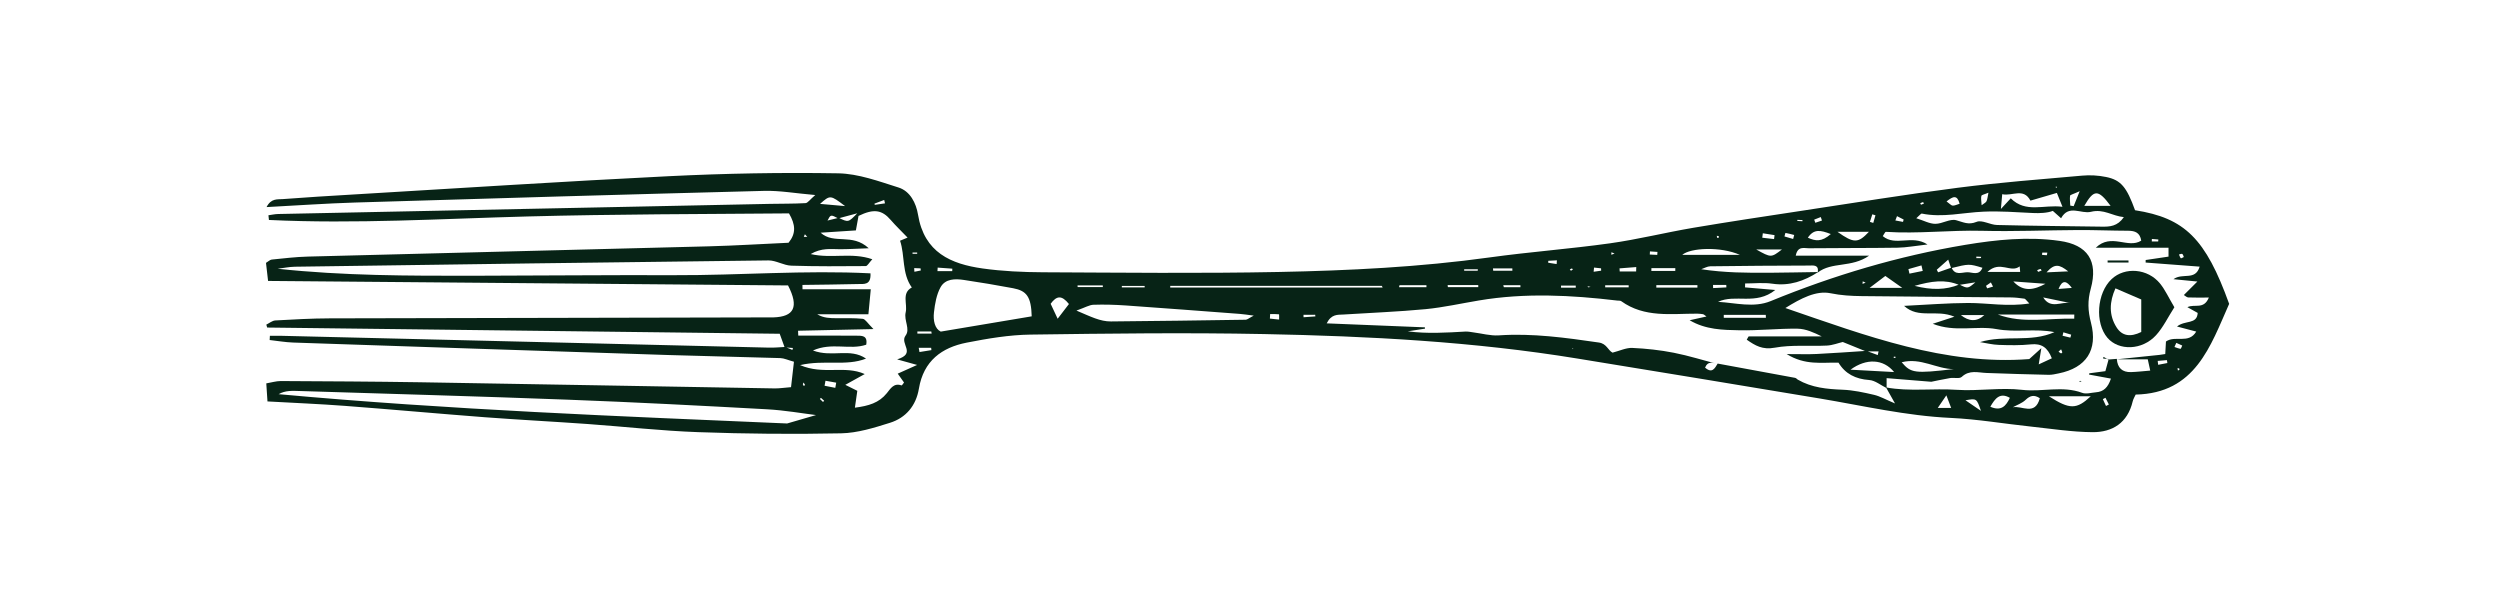 <?xml version="1.0" encoding="utf-8"?>
<!-- Generator: Adobe Illustrator 16.0.0, SVG Export Plug-In . SVG Version: 6.00 Build 0)  -->
<!DOCTYPE svg PUBLIC "-//W3C//DTD SVG 1.1//EN" "http://www.w3.org/Graphics/SVG/1.1/DTD/svg11.dtd">
<svg version="1.1" id="Layer_1" xmlns="http://www.w3.org/2000/svg" xmlns:xlink="http://www.w3.org/1999/xlink" x="0px" y="0px"
	 width="218.604px" height="53.273px" viewBox="0 0 218.604 53.273" enable-background="new 0 0 218.604 53.273"
	 xml:space="preserve">
<g>
	<path fill="#072316" d="M68.611,30.379c-0.121-0.333-0.24-0.668-0.432-1.194c-14.928-0.184-29.874-0.365-44.817-0.544
		c-0.026-0.084-0.05-0.171-0.075-0.255c0.264-0.129,0.522-0.351,0.791-0.366c1.583-0.088,3.169-0.177,4.755-0.182
		c12.635-0.036,25.27-0.057,37.904-0.083c0.293,0,0.587,0.006,0.882-0.001c1.829-0.055,2.255-0.918,1.289-2.795
		c-15.089-0.13-30.233-0.262-45.467-0.393c-0.078-0.677-0.128-1.125-0.182-1.58c0.212-0.125,0.351-0.275,0.504-0.289
		c1.05-0.105,2.102-0.233,3.153-0.26c11.689-0.308,23.38-0.588,35.07-0.897c2.336-0.062,4.673-0.21,6.966-0.313
		c0.671-0.822,0.612-1.581,0.039-2.568c-7.582,0.061-15.204,0.067-22.831,0.268c-7.543,0.199-15.095,0.667-22.644,0.307
		c-0.017-0.138-0.03-0.273-0.044-0.411c0.284-0.038,0.567-0.104,0.854-0.11c14.334-0.297,28.669-0.593,43.004-0.886
		c1.035-0.022,2.072-0.005,3.106-0.065c0.193-0.01,0.375-0.298,0.853-0.708c-1.735-0.149-3.111-0.4-4.479-0.363
		c-11.925,0.307-23.851,0.656-35.773,1.019c-2.515,0.077-5.027,0.257-7.727,0.398c0.394-0.779,0.955-0.665,1.402-0.697
		c2.052-0.155,4.104-0.282,6.156-0.402c9.208-0.545,18.413-1.148,27.624-1.602c4.929-0.243,9.868-0.335,14.8-0.251
		c1.768,0.031,3.55,0.697,5.273,1.239c1.023,0.319,1.543,1.37,1.708,2.373c0.542,3.323,2.889,4.318,5.647,4.708
		c1.74,0.245,3.515,0.323,5.272,0.333c6.876,0.032,13.754,0.111,20.626-0.026c6.166-0.125,12.329-0.423,18.455-1.275
		c3.488-0.483,7.005-0.741,10.493-1.229c2.434-0.34,4.833-0.94,7.262-1.354c3.124-0.528,6.256-0.999,9.389-1.474
		c4.586-0.694,9.167-1.44,13.768-2.031c3.612-0.464,7.247-0.738,10.874-1.061c0.692-0.063,1.417-0.024,2.097,0.117
		c1.312,0.266,1.803,0.889,2.536,2.907c4.347,0.68,6.172,2.477,8.229,8.188c-1.641,3.689-2.948,7.821-8.174,7.932
		c-0.08,0.179-0.208,0.376-0.26,0.594c-0.448,1.89-1.778,2.703-3.501,2.693c-1.801-0.013-3.601-0.296-5.4-0.489
		c-2.334-0.247-4.663-0.648-7.003-0.757c-3.885-0.179-7.654-1.062-11.469-1.7c-7.057-1.18-14.118-2.338-21.18-3.491
		c-9.072-1.485-18.227-1.959-27.389-2.141c-6.812-0.136-13.63-0.049-20.442,0.046c-1.864,0.025-3.74,0.345-5.578,0.704
		c-2.163,0.424-3.77,1.585-4.175,4.023c-0.251,1.499-1.145,2.552-2.527,2.985c-1.391,0.438-2.844,0.893-4.277,0.921
		c-4.169,0.088-8.342,0.046-12.51-0.103c-3.22-0.115-6.433-0.481-9.65-0.711c-2.99-0.213-5.98-0.366-8.969-0.591
		c-4.09-0.312-8.176-0.686-12.268-0.996c-2.22-0.167-4.446-0.258-6.76-0.388c-0.039-0.591-0.069-1.045-0.105-1.578
		c0.472-0.08,0.869-0.205,1.264-0.204c4.054,0.022,8.108,0.042,12.162,0.106c10.341,0.168,20.682,0.362,31.023,0.538
		c0.401,0.008,0.806-0.06,1.436-0.109c0.086-0.736,0.167-1.448,0.255-2.225c-0.538-0.146-0.863-0.307-1.191-0.317
		c-3.28-0.102-6.563-0.166-9.842-0.27c-10.924-0.354-21.847-0.719-32.769-1.09c-0.682-0.025-1.361-0.145-2.043-0.22
		c0.007-0.123,0.012-0.248,0.02-0.369c0.334,0,0.669-0.008,1.001,0c14.216,0.345,28.432,0.693,42.647,1.034
		c0.47,0.012,0.939-0.036,1.408-0.06c0.211,0.087,0.422,0.176,0.634,0.261c0.017-0.056,0.032-0.114,0.046-0.172
		C69.096,30.41,68.854,30.395,68.611,30.379L68.611,30.379z M73.34,19.045c0.842,0.41,0.842,0.41,1.617-0.393
		c-0.775,0.208-1.219,0.327-1.66,0.446c-0.663-0.344-0.663-0.344-0.938,0.188C72.697,19.204,73.017,19.124,73.34,19.045
		L73.34,19.045z M170.649,23.397c0.293,0.708,0.876,0.421,1.37,0.408c0.448-0.01,1.028,0.343,1.329-0.39
		c-1.173-0.354-1.173-0.354-2.741,0.034c-0.068-0.201-0.135-0.402-0.252-0.748c-0.4,0.354-0.7,0.618-1,0.885
		c0.038,0.075,0.077,0.148,0.116,0.225C169.863,23.674,170.255,23.535,170.649,23.397L170.649,23.397z M171.304,24.915
		c-1.233-0.517-2.441-0.329-3.889,0.081c1.491,0.379,2.714,0.368,3.913-0.119c0.737,0.374,0.737,0.374,1.404-0.191
		C172.257,24.762,171.779,24.839,171.304,24.915L171.304,24.915z M158.987,23.787c-1.226,0.789-2.516,1.242-4.009,1.021
		c-0.778-0.115-1.587-0.021-2.382-0.021c-0.002,0.114-0.002,0.228-0.007,0.342c0.776,0.064,1.551,0.132,2.645,0.227
		c-1.706,1.371-3.503,0.322-5.007,1.038c1.538,0.088,3.125,0.54,4.595-0.062c5.513-2.261,11.178-3.945,17.034-4.924
		c2.722-0.452,5.478-0.735,8.234-0.345c2.452,0.342,3.396,1.75,2.729,4.183c-0.288,1.042-0.252,1.935,0.017,2.964
		c0.628,2.403-0.425,3.96-2.821,4.44c-0.288,0.058-0.581,0.131-0.87,0.125c-1.812-0.041-3.624-0.094-5.436-0.162
		c-0.743-0.025-1.485-0.295-2.169,0.34c-0.204,0.188-0.676,0.05-1.017,0.106c-0.67,0.115-1.333,0.261-1.647,0.324
		c-1.496-0.122-2.67-0.219-3.908-0.318v0.87c-0.508-0.248-1.003-0.671-1.522-0.706c-1.191-0.08-2.106-0.548-2.685-1.519
		c-1.49-0.03-2.906,0.257-4.533-0.749c1.133,0,1.885,0.029,2.634-0.008c1.448-0.071,2.893-0.179,4.339-0.272
		c0.332,0.125,0.663,0.246,0.994,0.366c0.021-0.105,0.045-0.214,0.069-0.32h-1.1c-0.667-0.271-1.334-0.541-2.003-0.812
		c-0.12-0.029-0.24-0.059-0.32-0.079c0.096,0.014,0.231,0.03,0.369,0.047c-0.489,0.117-0.973,0.311-1.466,0.334
		c-1.521,0.076-3.075-0.087-4.557,0.185c-1.078,0.2-1.705-0.182-2.449-0.699c0.116-0.195,0.145-0.286,0.175-0.286
		c2.126-0.006,4.253-0.005,6.378-0.005c-0.671-0.329-1.381-0.66-2.098-0.671c-1.692-0.025-3.39,0.171-5.083,0.138
		c-1.457-0.028-2.954-0.044-4.366-0.877c0.535-0.118,0.946-0.211,1.473-0.328c-0.193-0.136-0.239-0.189-0.292-0.199
		c-0.173-0.026-0.35-0.049-0.522-0.049c-2.27-0.007-4.598,0.377-6.641-1.092c-0.087-0.061-0.229-0.038-0.346-0.053
		c-4.029-0.479-8.059-0.688-12.089-0.01c-1.556,0.259-3.104,0.609-4.672,0.761c-2.391,0.228-4.796,0.315-7.195,0.47
		c-0.491,0.029-1.036-0.057-1.453,0.772c2.982,0.122,5.788,0.233,8.593,0.348c0.001,0.04,0.001,0.076,0.001,0.115
		c-0.501,0.078-1.004,0.157-1.505,0.233c1.698,0.226,3.373,0.115,5.049,0.021c0.227-0.012,0.456,0.043,0.685,0.071
		c0.744,0.093,1.495,0.312,2.229,0.262c2.949-0.199,5.842,0.204,8.75,0.626c0.688,0.099,0.796,0.689,1.196,0.885
		c0.632-0.162,1.188-0.437,1.73-0.413c1.212,0.055,2.431,0.188,3.623,0.422c1.311,0.257,2.591,0.664,3.887,1.004
		c-0.422-0.101-0.884-0.341-1.152,0.295c0.629,0.548,0.853,0.055,1.104-0.353c2.258,0.414,4.511,0.826,6.767,1.248
		c0.104,0.019,0.189,0.132,0.284,0.199c-0.064,0.101-0.133,0.198-0.037,0.055c0.03,0.216,0.007,0.06-0.016-0.1
		c1.228,0.713,2.563,0.829,3.939,0.885c0.919,0.037,1.839,0.239,2.739,0.448c0.521,0.122,1.003,0.406,1.83,0.752
		c-0.396-0.706-0.591-1.053-0.786-1.402c2.044,0.379,4.114,0.068,6.172,0.209c1.906,0.13,3.853-0.219,5.74,0.004
		c1.747,0.204,3.513-0.384,5.235,0.259c0.354,0.133,0.811-0.013,1.221-0.047c0.64-0.05,1.035-0.4,1.299-1.196
		c-0.706-0.127-1.312-0.24-1.915-0.352c0.006-0.037,0.013-0.068,0.021-0.111c0.452-0.061,0.906-0.121,1.408-0.188
		c0.103-0.378,0.195-0.721,0.29-1.062l-0.04,0.045c0.25-0.02,0.5-0.039,0.751-0.058c0.049,0.796,0.482,1.179,1.237,1.157
		c0.544-0.016,1.091-0.084,1.683-0.131c-0.084-0.385-0.133-0.613-0.215-0.982h-2.744c1.258-0.131,2.517-0.259,3.773-0.391
		c0.17-0.019,0.338-0.051,0.5-0.075c0.023-0.414,0.043-0.796,0.061-1.095c0.836-0.575,1.979,0.249,2.649-0.869
		c-0.568-0.149-1.006-0.266-1.682-0.442c0.706-0.582,1.747-0.151,1.809-1.188c-0.282-0.159-0.568-0.318-0.901-0.503
		c0.642-0.315,1.432,0.243,1.877-0.842c-0.7,0-1.253,0.015-1.807-0.009c-0.13-0.006-0.256-0.141-0.379-0.212
		c0.385-0.382,0.723-0.722,1.182-1.179c-0.801-0.078-1.36-0.134-2.093-0.205c0.811-0.593,1.913,0.17,2.292-1.098
		c-1.626-0.123-3.175-0.242-4.724-0.357c0.001-0.075,0.002-0.149,0.003-0.222c0.665-0.1,1.329-0.197,1.999-0.297v-0.779h-6.357
		c1.358-1.312,2.796,0.121,3.97-0.617c-0.107-0.701-0.54-0.861-1.138-0.866c-1.45-0.003-2.899-0.068-4.352-0.062
		c-2.815,0.013-5.631,0.14-8.445,0.067c-2.803-0.07-5.598,0.276-8.398,0.091c-0.059-0.004-0.126,0.172-0.267,0.375
		c1.118,0.933,2.533-0.156,3.912,0.729c-1.05,0.117-1.841,0.271-2.634,0.283c-2.582,0.04-5.165,0.018-7.746,0.049
		c-0.399,0.006-0.971-0.227-1.141,0.646h6.417c-1.545,1.087-3.255,0.509-4.501,1.481c0.141-0.725-0.401-0.616-0.771-0.615
		c-2.873,0.006-5.747,0.026-8.617,0.065c-0.266,0.004-0.528,0.167-0.793,0.256c2.043,0.313,4.023,0.322,6.004,0.309
		C156.171,23.84,157.58,23.807,158.987,23.787L158.987,23.787z M79.731,25.137c-0.889-1.239-0.586-2.777-1.028-4.089
		c0.338-0.143,0.554-0.229,0.657-0.273c-0.536-0.561-1.027-1.023-1.466-1.533c-0.772-0.898-1.487-1.011-2.823-0.362
		c-0.075,0.411-0.156,0.849-0.231,1.267c-1.106,0.071-2.096,0.137-3.083,0.2c1.169,1.065,2.744,0,4.206,1.36
		c-1.083,0.04-1.806,0.087-2.527,0.084c-0.79-0.002-1.594-0.136-2.551,0.425c1.865,0.425,3.578-0.176,5.392,0.453
		c-0.293,0.315-0.431,0.596-0.573,0.597c-2.17,0.018-4.343,0.034-6.511-0.036c-0.671-0.021-1.336-0.466-1.998-0.459
		c-13.801,0.159-27.603,0.354-41.4,0.551c-0.507,0.009-1.013,0.117-1.519,0.178c5.742,0.615,11.483,0.62,17.224,0.611
		c5.813-0.01,11.627-0.069,17.443-0.049c5.721,0.021,11.44-0.454,17.174-0.161c0.058,1.063-0.592,0.921-1.076,0.935
		c-1.625,0.042-3.249,0.054-4.875,0.078c0.003,0.125,0.005,0.251,0.006,0.377h5.97c-0.078,0.816-0.136,1.443-0.208,2.191h-4.469
		c0.563,0.34,1.125,0.336,1.685,0.342c0.764,0.005,1.531-0.028,2.288,0.054c0.224,0.024,0.417,0.378,0.939,0.896
		c-2.478,0.056-4.536,0.102-6.594,0.146c0.006,0.145,0.012,0.284,0.018,0.428c1.695,0,3.391-0.01,5.083,0.004
		c0.458,0.004,1.007-0.039,0.859,0.789c-1.416,0.49-3.003-0.236-4.658,0.506c1.676,0.636,3.25-0.252,4.642,0.71
		c-1.745,0.688-3.642,0.077-5.767,0.568c2.048,0.881,3.884-0.007,5.654,0.782c-0.5,0.279-1.001,0.555-1.7,0.943
		c0.511,0.257,0.83,0.416,1.05,0.523c-0.069,0.481-0.132,0.911-0.211,1.475c1.196-0.154,2.109-0.417,2.795-1.271
		c0.32-0.397,0.615-0.922,1.284-0.675c0.037,0.011,0.139-0.158,0.217-0.253c-0.151-0.217-0.309-0.437-0.55-0.777
		c0.575-0.257,1.091-0.489,1.696-0.761c-0.501-0.139-0.872-0.243-1.748-0.486c1.725-0.532,0.191-1.358,0.74-2.085
		c0.426-0.561-0.161-1.324,0.006-2.022C79.369,26.578,78.814,25.633,79.731,25.137L79.731,25.137z M156.116,26.934
		c7.104,2.44,13.965,5.031,21.326,4.464c0.278-0.253,0.556-0.505,1.056-0.956c-0.106,0.655-0.148,0.928-0.229,1.42
		c0.479-0.224,0.796-0.371,1.146-0.532c-0.376-0.963-0.916-1.312-1.823-1.218c-0.932,0.097-1.878,0.08-2.815,0.046
		c-0.551-0.017-1.098-0.157-1.645-0.244c2.166-0.663,4.41,0.07,6.51-0.872c-1.674-0.341-3.368,0.051-5.061-0.264
		c-1.749-0.328-3.606,0.308-5.58-0.466c0.666-0.217,1.109-0.361,1.896-0.619c-1.602-0.681-3.125,0.224-4.403-0.948
		c1.988-0.098,3.796-0.244,5.604-0.252c1.722-0.005,3.446,0.345,5.35,0.042c-0.269-0.266-0.343-0.408-0.433-0.42
		c-0.404-0.056-0.812-0.106-1.218-0.108c-4.336-0.042-8.673-0.062-13.011-0.115c-0.908-0.011-1.796-0.059-2.725-0.25
		C158.819,25.385,157.473,26.084,156.116,26.934L156.116,26.934z M71.355,36.294c-1.168-0.142-2.726-0.42-4.293-0.506
		c-5.807-0.319-11.614-0.62-17.424-0.84c-7.807-0.295-15.615-0.51-23.426-0.757c-0.627-0.02-1.267-0.063-1.847,0.276
		c14.937,1.367,29.893,1.934,44.463,2.562C70.018,36.684,70.874,36.435,71.355,36.294L71.355,36.294z M90.214,27.661
		c-0.048-1.706-0.433-2.233-1.625-2.458c-1.426-0.271-2.858-0.504-4.295-0.722c-0.773-0.119-1.635-0.117-2.053,0.64
		c-0.353,0.638-0.489,1.44-0.574,2.189c-0.085,0.723,0.077,1.439,0.593,1.686C85.053,28.525,87.604,28.099,90.214,27.661
		L90.214,27.661z M179.501,18.439c-0.458,0.188-1.161,0.217-1.74,0.188c-1.438-0.069-2.882-0.182-4.315-0.119
		c-1.799,0.075-3.586,0.542-5.402,0.167c-0.067-0.015-0.169,0.137-0.481,0.409c0.66,0.206,1.164,0.488,1.668,0.488
		c0.61,0,1.283-0.463,1.82-0.316c0.617,0.167,1.063,0.438,1.778,0.146c0.483-0.2,1.188,0.259,1.796,0.272
		c3.046,0.075,6.096,0.102,9.143,0.145c0.705,0.013,1.392-0.02,1.945-0.833c-1.018-0.098-1.76-0.745-2.881-0.464
		c-0.857,0.213-1.931-0.675-2.608,0.562C179.908,18.802,179.7,18.618,179.501,18.439L179.501,18.439z M109.631,27.598
		c-0.601-0.076-0.906-0.127-1.217-0.15c-3.328-0.25-6.657-0.506-9.983-0.739c-0.936-0.062-1.874-0.093-2.81-0.06
		c-0.358,0.009-0.713,0.23-1.495,0.509c1.247,0.525,2.066,0.957,3.016,0.95c3.928-0.033,7.854-0.091,11.783-0.15
		C109.066,27.954,109.206,27.819,109.631,27.598L109.631,27.598z M120.901,25.142c-0.024-0.05-0.048-0.098-0.072-0.146h-18.501
		c0,0.049,0,0.097,0,0.146H120.901z M177.544,17.544c-0.604-1.149-1.577-0.37-2.468-0.562c-0.034,0.405-0.059,0.668-0.114,1.29
		c0.455-0.491,0.665-0.716,0.863-0.931c1.311,1.317,2.88,0.528,4.521,0.741c-0.203-0.499-0.322-0.796-0.49-1.214
		C179.109,17.087,178.448,17.28,177.544,17.544L177.544,17.544z M174.696,27.504c2.215,0.819,4.452,0.294,6.678,0.363
		c0.003-0.121,0.005-0.243,0.007-0.363H174.696z M152.141,22.286c-1.694-0.749-4.332-0.621-5.043,0H152.141z M170.838,32.274
		c-1.502,0-2.891-1.031-4.552-0.597C167.099,32.631,167.423,32.671,170.838,32.274L170.838,32.274z M165.624,32.533
		c-0.935-1.152-2.431-1.223-3.813-0.207C163.183,32.399,164.3,32.461,165.624,32.533L165.624,32.533z M179.158,34.65
		c1.828,1.172,2.416,1.165,3.663,0H179.158z M184.555,18.002c-1.09-1.466-1.458-1.457-2.302,0H184.555z M176.048,24.609
		c0.888,0.969,1.841,0.727,2.808,0.205C177.919,24.748,176.983,24.677,176.048,24.609L176.048,24.609z M163.482,25.171h2.854
		c-0.604-0.424-1.049-0.737-1.479-1.041C164.445,24.441,164.1,24.702,163.482,25.171L163.482,25.171z M93.47,26.584
		c-0.638-0.797-1.078-0.733-1.6-0.021c0.167,0.355,0.353,0.749,0.613,1.308C92.87,27.368,93.138,27.019,93.47,26.584L93.47,26.584z
		 M178.366,34.821c-0.506-0.332-0.854-0.23-1.252,0.151c-0.303,0.287-0.738,0.434-1.113,0.642
		C176.79,35.436,177.941,36.396,178.366,34.821L178.366,34.821z M160.671,20.27c1.436,1.024,1.81,1.002,2.749,0H160.671z
		 M153.571,21.816c1.297,0.723,1.297,0.723,2.241,0H153.571z M73.896,18.021c-1.298-0.982-1.298-0.982-2.19-0.193
		C72.436,17.891,73.038,17.944,73.896,18.021L73.896,18.021z M173.511,27.551h-2.05C172.16,28.11,172.847,28.166,173.511,27.551
		L173.511,27.551z M176.646,23.779c-0.016-0.163-0.027-0.325-0.042-0.487c-0.8,0.624-1.713-0.558-2.821,0.487H176.646z
		 M154.413,27.787c-0.002-0.086-0.005-0.17-0.01-0.255h-3.675c0.001,0.085,0.001,0.169,0.001,0.255H154.413z M181.032,26.499
		c-0.792-0.165-1.581-0.33-2.371-0.492C179.315,27.067,180.239,26.348,181.032,26.499L181.032,26.499z M148.425,25.151
		c0-0.075,0-0.148,0-0.22h-3.593c-0.001,0.071-0.001,0.146-0.001,0.22H148.425z M160.089,20.466c-0.918-0.356-1.48-0.46-2.008,0.318
		C158.741,21.083,159.282,21.176,160.089,20.466L160.089,20.466z M126.582,24.924c0.008,0.062,0.016,0.121,0.023,0.184h2.658
		c-0.002-0.062-0.002-0.122-0.004-0.184H126.582z M174.036,35.566c0.958,0.421,1.378-0.071,1.71-0.779
		C174.873,34.289,174.45,34.843,174.036,35.566L174.036,35.566z M171.864,35c0.376,0.256,0.751,0.516,1.353,0.926
		C172.842,34.829,172.842,34.829,171.864,35L171.864,35z M122.377,24.938c-0.014,0.057-0.029,0.113-0.044,0.173h2.399
		c-0.002-0.06-0.002-0.116-0.003-0.173H122.377z M94.221,24.958L94.23,25.1h2.205c-0.003-0.048-0.004-0.095-0.006-0.143H94.221z
		 M100.091,25.129c0-0.042,0-0.084-0.001-0.126h-1.995c0,0.042,0.001,0.085,0.001,0.126H100.091z M140.359,24.944
		c0,0.06,0.002,0.121,0.002,0.181h2.052c0-0.06-0.001-0.121-0.001-0.181H140.359z M181.163,25.176
		c-0.457-0.636-0.835-0.737-1.16,0.091C180.48,25.227,180.821,25.203,181.163,25.176L181.163,25.176z M146.489,23.689
		c0-0.082,0.003-0.164,0.003-0.246h-2.09c-0.001,0.082-0.002,0.164-0.004,0.246H146.489z M173.277,17.944
		c0.211-0.165,0.369-0.229,0.425-0.345c0.084-0.175,0.094-0.386,0.171-0.75c-0.35,0.15-0.594,0.187-0.619,0.281
		C173.201,17.341,173.257,17.581,173.277,17.944L173.277,17.944z M130.548,23.469c0.008,0.07,0.015,0.135,0.021,0.204h1.676
		c0-0.069-0.002-0.134-0.003-0.204H130.548z M170.193,34.568c-0.333,0.49-0.521,0.763-0.754,1.104h1.174
		C170.48,35.327,170.385,35.075,170.193,34.568L170.193,34.568z M181.851,16.719c-0.579,0.265-0.828,0.313-0.84,0.395
		c-0.039,0.281,0.006,0.576,0.017,0.865l0.298,0.047C181.45,17.719,181.574,17.41,181.851,16.719L181.851,16.719z M111.062,27.463
		c-0.007,0.131-0.013,0.264-0.02,0.396c0.27,0.03,0.535,0.059,0.804,0.085c0-0.158,0.015-0.458-0.002-0.46
		C111.586,27.453,111.325,27.463,111.062,27.463L111.062,27.463z M166.875,23.532c0.03,0.13,0.061,0.264,0.089,0.396
		c0.391-0.08,0.775-0.157,1.163-0.237c-0.036-0.161-0.073-0.323-0.111-0.484C167.633,23.313,167.254,23.422,166.875,23.532
		L166.875,23.532z M178.953,23.815c0.725-0.031,1.145-0.051,1.895-0.086C180.083,23.125,179.66,23.007,178.953,23.815
		L178.953,23.815z M137.786,25.152c0-0.062,0-0.12,0-0.181h-1.289c0,0.061,0,0.119,0.002,0.181H137.786z M73.04,33.914
		c0.026-0.149,0.056-0.302,0.079-0.454c-0.312-0.054-0.626-0.11-0.938-0.167c-0.026,0.144-0.053,0.291-0.079,0.437
		C72.415,33.79,72.729,33.853,73.04,33.914L73.04,33.914z M156.796,20.897c0.032-0.116,0.061-0.233,0.091-0.35
		c-0.254-0.064-0.506-0.134-0.764-0.18c-0.011-0.002-0.057,0.204-0.086,0.309C156.291,20.751,156.543,20.824,156.796,20.897
		L156.796,20.897z M131.449,24.938c0.016,0.059,0.032,0.119,0.048,0.178h1.452c-0.001-0.059-0.001-0.119-0.003-0.178H131.449z
		 M113.979,27.525c0.003,0.072,0.004,0.144,0.005,0.216c0.346-0.024,0.689-0.049,1.037-0.074c-0.007-0.047-0.017-0.095-0.021-0.143
		L113.979,27.525L113.979,27.525z M129.214,23.674c0.006-0.044,0.009-0.087,0.012-0.132h-1.196c0,0.044,0,0.087,0,0.132H129.214z
		 M170.209,17.613c0.285,0.203,0.409,0.361,0.54,0.368c0.188,0.007,0.381-0.099,0.605-0.166
		C171.135,17.013,170.784,17.156,170.209,17.613L170.209,17.613z M143.066,23.737c0.003-0.129,0.008-0.258,0.011-0.385
		c-0.489,0.038-0.975,0.075-1.465,0.115c0.006,0.092,0.012,0.18,0.017,0.271L143.066,23.737L143.066,23.737z M149.788,24.915
		c0.002,0.091,0.007,0.184,0.01,0.275c0.386-0.02,0.771-0.037,1.159-0.059c-0.003-0.071-0.007-0.145-0.009-0.217H149.788z
		 M155.127,20.906c0.017-0.117,0.029-0.23,0.043-0.347c-0.343-0.054-0.686-0.108-1.026-0.161c-0.017,0.131-0.032,0.261-0.048,0.388
		C154.44,20.829,154.785,20.866,155.127,20.906L155.127,20.906z M173.659,24.993c0.035,0.075,0.068,0.148,0.101,0.222
		c0.172-0.052,0.343-0.104,0.513-0.154c-0.062-0.122-0.124-0.244-0.188-0.366C173.943,24.793,173.802,24.893,173.659,24.993
		L173.659,24.993z M184.152,35.5c0.082-0.045,0.165-0.086,0.25-0.129c-0.098-0.196-0.2-0.392-0.297-0.59
		c-0.075,0.041-0.151,0.08-0.229,0.121C183.969,35.1,184.06,35.3,184.152,35.5L184.152,35.5z M77.386,17.782
		c-0.023-0.099-0.047-0.197-0.071-0.298c-0.282,0.108-0.566,0.214-0.848,0.32c0.007,0.035,0.016,0.071,0.022,0.108
		C76.789,17.869,77.087,17.825,77.386,17.782L77.386,17.782z M80.335,30.415l0.067,0.368c0.348-0.057,0.694-0.114,1.041-0.168
		c-0.007-0.066-0.013-0.134-0.02-0.2H80.335z M81.468,29.173c-0.011-0.062-0.021-0.125-0.034-0.187h-1.217
		c0,0.062,0.001,0.125,0.001,0.187H81.468z M81.992,23.4c-0.005,0.102-0.012,0.204-0.018,0.307h1.291l0.008-0.214
		C82.847,23.462,82.419,23.43,81.992,23.4L81.992,23.4z M188.672,31.558l0.041,0.341l0.804-0.154
		c-0.012-0.086-0.022-0.171-0.036-0.256C189.211,31.512,188.943,31.535,188.672,31.558L188.672,31.558z M190.957,22.475
		c-0.044-0.095-0.066-0.229-0.139-0.268c-0.069-0.039-0.189,0.027-0.284,0.048c0.049,0.114,0.087,0.239,0.163,0.331
		C190.715,22.61,190.867,22.515,190.957,22.475L190.957,22.475z M163.994,18.826l-0.277-0.085l-0.208,0.66
		c0.099,0.028,0.195,0.06,0.293,0.091C163.864,19.269,163.929,19.045,163.994,18.826L163.994,18.826z M144.914,22.288
		c0.006-0.086,0.011-0.174,0.016-0.261c-0.219-0.015-0.438-0.03-0.656-0.044c-0.004,0.09-0.008,0.181-0.014,0.273
		C144.478,22.266,144.697,22.278,144.914,22.288L144.914,22.288z M136.114,23.09l0.024-0.327c-0.251,0.014-0.504,0.027-0.755,0.042
		l-0.007,0.168C135.624,23.01,135.868,23.048,136.114,23.09L136.114,23.09z M190.299,29.98c-0.053,0.122-0.105,0.242-0.161,0.362
		c0.178,0.058,0.353,0.135,0.535,0.16c0.033,0.007,0.096-0.185,0.146-0.287C190.644,30.139,190.471,30.06,190.299,29.98
		L190.299,29.98z M165.877,18.9c-0.05,0.125-0.096,0.252-0.144,0.377c0.225,0.042,0.446,0.083,0.669,0.125
		c0.02-0.069,0.038-0.138,0.056-0.206C166.265,19.098,166.069,19,165.877,18.9L165.877,18.9z M181.038,29.523
		c0.023-0.085,0.046-0.174,0.07-0.26c-0.229-0.068-0.456-0.139-0.684-0.205c-0.022,0.101-0.047,0.199-0.07,0.3L181.038,29.523z
		 M188.162,20.895c-0.002,0.073-0.005,0.146-0.007,0.22h0.562c0.004-0.058,0.007-0.117,0.011-0.174L188.162,20.895z M79.938,23.443
		c0.007,0.106,0.012,0.214,0.018,0.321c0.187-0.038,0.371-0.074,0.559-0.113c-0.007-0.061-0.013-0.122-0.02-0.184
		C80.31,23.459,80.125,23.45,79.938,23.443L79.938,23.443z M71.782,34.787c-0.028,0.032-0.059,0.067-0.088,0.101
		c0.092,0.087,0.182,0.174,0.273,0.262c0.031-0.038,0.065-0.074,0.098-0.109C71.97,34.956,71.876,34.87,71.782,34.787L71.782,34.787
		z M70.59,20.713c-0.067-0.075-0.139-0.15-0.208-0.228c-0.031,0.076-0.062,0.152-0.095,0.229
		C70.388,20.715,70.488,20.715,70.59,20.713L70.59,20.713z M139.385,23.397c-0.01,0.122-0.021,0.244-0.034,0.366
		c0.218-0.032,0.438-0.062,0.656-0.095c-0.002-0.067-0.004-0.136-0.007-0.205C139.795,23.443,139.591,23.421,139.385,23.397
		L139.385,23.397z M157.164,19.224c-0.001,0.03-0.003,0.062-0.004,0.095c0.15,0.009,0.298,0.017,0.448,0.027
		c0.001-0.035,0.003-0.069,0.004-0.103C157.463,19.236,157.314,19.23,157.164,19.224L157.164,19.224z M158.636,19.206
		c0.032,0.093,0.065,0.185,0.098,0.274c0.194-0.066,0.389-0.131,0.583-0.197c-0.036-0.102-0.072-0.205-0.106-0.304
		C159.018,19.052,158.828,19.13,158.636,19.206L158.636,19.206z M178.582,22.09c-0.01,0.063-0.021,0.127-0.031,0.19
		c0.145,0.016,0.285,0.038,0.428,0.035c0.016,0,0.026-0.147,0.04-0.227L178.582,22.09L178.582,22.09z M180.001,30.747
		c0.071,0.055,0.139,0.12,0.216,0.154c0.023,0.011,0.12-0.071,0.114-0.094c-0.021-0.091-0.07-0.176-0.107-0.262
		C180.15,30.612,180.075,30.679,180.001,30.747L180.001,30.747z M179.714,16.347l0.133,0.073l0.024-0.096L179.714,16.347z
		 M178.129,23.627c0.035,0.049,0.077,0.146,0.098,0.141c0.104-0.026,0.199-0.078,0.299-0.12c-0.036-0.046-0.081-0.135-0.107-0.13
		C178.318,23.537,178.225,23.588,178.129,23.627L178.129,23.627z M137.403,23.479c-0.045,0.03-0.092,0.061-0.137,0.087
		c0.039,0.038,0.098,0.117,0.113,0.106c0.062-0.034,0.116-0.095,0.173-0.146C137.501,23.513,137.452,23.495,137.403,23.479
		L137.403,23.479z M163.133,24.721c-0.084-0.039-0.168-0.08-0.252-0.121c-0.007,0.074-0.014,0.147-0.02,0.221
		C162.951,24.788,163.042,24.757,163.133,24.721L163.133,24.721z M139.082,25.085c-0.125-0.026-0.191-0.042-0.261-0.056
		c0.017,0.031,0.028,0.091,0.047,0.093C138.917,25.127,138.966,25.107,139.082,25.085L139.082,25.085z M150.279,20.642
		c-0.055-0.009-0.108-0.016-0.164-0.021c0.015,0.063,0.03,0.126,0.045,0.19c0.051-0.018,0.104-0.033,0.154-0.048
		C150.303,20.721,150.291,20.679,150.279,20.642L150.279,20.642z M135.474,25.08c-0.082-0.012-0.163-0.023-0.244-0.036
		C135.312,25.056,135.392,25.07,135.474,25.08L135.474,25.08z M137.479,30.527l0.107-0.034l-0.107-0.025V30.527z M141.181,22.175
		c-0.093-0.036-0.182-0.077-0.272-0.119c-0.004,0.072-0.01,0.146-0.013,0.218C140.991,22.241,141.086,22.209,141.181,22.175
		L141.181,22.175z M79.793,22.084c0,0.036,0,0.07,0.001,0.107H80.2c-0.002-0.037-0.002-0.071-0.002-0.107H79.793z M165.76,31.274
		c-0.012-0.035-0.026-0.093-0.039-0.093c-0.048-0.002-0.098,0.017-0.146,0.029c0.013,0.029,0.025,0.09,0.04,0.092
		C165.664,31.304,165.713,31.285,165.76,31.274L165.76,31.274z M172.815,22.436l-0.002,0.136c0.137,0,0.273,0.001,0.41-0.004
		c0.004,0,0.004-0.074,0.007-0.112C173.093,22.45,172.953,22.441,172.815,22.436L172.815,22.436z M190.551,32.209
		c-0.051-0.004-0.101-0.011-0.148-0.014c0.011,0.064,0.022,0.131,0.036,0.198c0.046-0.019,0.104-0.022,0.134-0.057
		C190.589,32.315,190.559,32.253,190.551,32.209L190.551,32.209z M70.202,33.604c0.028,0.05,0.055,0.099,0.081,0.146
		c0.041-0.028,0.117-0.076,0.112-0.085c-0.035-0.078-0.086-0.146-0.134-0.22C70.243,33.498,70.223,33.551,70.202,33.604
		L70.202,33.604z M167.908,17.77c0.024,0.045,0.058,0.13,0.07,0.128c0.088-0.025,0.17-0.064,0.255-0.104
		c-0.027-0.042-0.062-0.123-0.078-0.12C168.069,17.693,167.989,17.737,167.908,17.77L167.908,17.77z"/>
	<path fill="#072316" d="M190.13,26.867c-0.562,0.873-0.978,1.76-1.603,2.445c-1.218,1.333-3.265,1.38-4.253,0.222
		c-1.108-1.304-0.924-3.913,0.367-5.128c1.156-1.092,3.167-0.937,4.244,0.396C189.328,25.349,189.625,26.017,190.13,26.867
		L190.13,26.867z M187.235,26.186c-0.679-0.293-1.432-0.616-2.257-0.972c-0.526,1.171-0.592,2.329,0.1,3.415
		c0.478,0.752,1.209,0.87,2.157,0.401V26.186z"/>
	<path fill="#072316" d="M186.123,22.958h-1.828c-0.001-0.061-0.003-0.125-0.004-0.185h1.827
		C186.12,22.833,186.121,22.897,186.123,22.958L186.123,22.958z"/>
	<path fill="#072316" d="M181.79,33.36c0.041-0.021,0.08-0.062,0.119-0.055c0.035,0.001,0.069,0.05,0.104,0.08
		C181.938,33.377,181.863,33.368,181.79,33.36L181.79,33.36z"/>
	<path fill="#072316" d="M172.897,33.039c-0.093-0.007-0.187-0.019-0.278-0.031C172.711,33.018,172.804,33.028,172.897,33.039
		L172.897,33.039z"/>
	<path fill="#072316" d="M184.389,31.391c-0.16-0.012-0.322-0.024-0.484-0.036c0.011-0.073,0.015-0.112,0.021-0.15
		c0.141,0.078,0.283,0.154,0.424,0.231L184.389,31.391z"/>
</g>
</svg>
